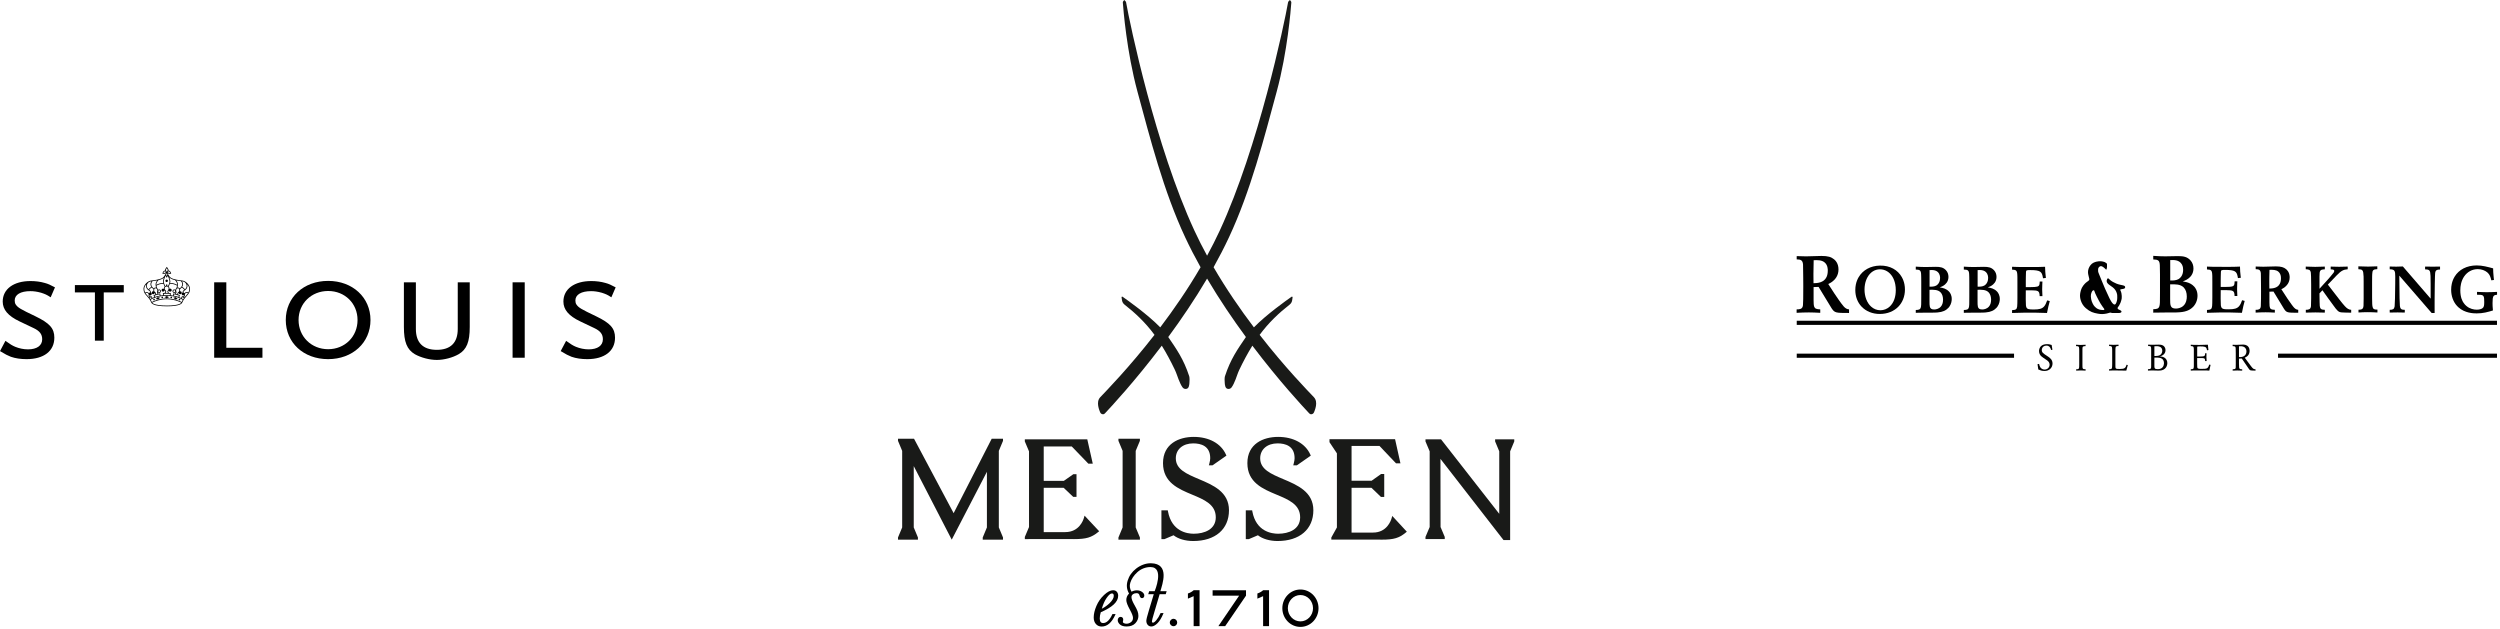 <?xml version="1.0" encoding="UTF-8"?>
<svg width="700px" height="176px" viewBox="0 0 700 176" version="1.1" xmlns="http://www.w3.org/2000/svg" xmlns:xlink="http://www.w3.org/1999/xlink">
    <title>Logos</title>
    <g id="Page-1" stroke="none" stroke-width="1" fill="none" fill-rule="evenodd">
        <g id="Logos" fill-rule="nonzero">
            <g id="Group" transform="translate(251.359, 122)">
                <path d="M81.258,44.177 L81.258,45.62 L82.861,44.925 L82.861,53.314 L84.522,53.314 L84.522,43.26 L82.875,43.26 C82.404,43.676 81.866,43.983 81.258,44.177" id="Path" fill="#000000"></path>
                <path d="M100.708,44.177 L100.708,45.62 L102.31,44.925 L102.31,53.314 L103.971,53.314 L103.971,43.26 L102.325,43.26 C101.852,43.676 101.314,43.983 100.708,44.177" id="Path" fill="#000000"></path>
                <polygon id="Path" fill="#000000" points="88.173 44.784 95.602 44.784 89.779 53.324 91.687 53.324 97.522 44.784 97.522 43.27 88.173 43.27"></polygon>
                <path d="M60.469,47.27 C61.307,46.496 61.73,45.671 61.73,44.817 C61.73,44.386 61.61,44.016 61.37,43.721 C61.124,43.418 60.763,43.264 60.295,43.264 C59.576,43.264 58.735,43.706 57.794,44.577 C56.869,45.435 56.142,46.472 55.635,47.662 C55.133,48.846 54.879,49.928 54.879,50.876 C54.879,51.65 55.087,52.273 55.496,52.731 C55.911,53.195 56.455,53.432 57.112,53.432 C58.658,53.432 59.937,52.328 60.91,50.152 L61.009,49.93 L60.127,49.93 L60.085,50.022 C59.339,51.635 58.479,52.453 57.526,52.453 C57.209,52.453 56.979,52.354 56.82,52.152 C56.655,51.941 56.573,51.609 56.573,51.169 C56.573,50.621 56.668,50.036 56.858,49.428 C58.448,48.74 59.664,48.014 60.469,47.27 M60.496,44.85 C60.496,45.429 60.124,46.093 59.388,46.822 C58.718,47.488 57.962,48.034 57.143,48.445 C57.497,47.215 57.955,46.194 58.503,45.409 C59.078,44.584 59.567,44.166 59.959,44.166 C60.144,44.166 60.275,44.214 60.359,44.315 C60.45,44.426 60.496,44.606 60.496,44.85" id="Shape" fill="#000000"></path>
                <path d="M70.915,35.712 C69.42,35.689 67.958,36.279 66.774,37.194 C65.591,38.109 64.786,39.251 64.382,40.589 C63.988,41.885 64.123,43.095 64.78,44.19 C64.267,44.698 64.006,45.312 64.006,46.018 C64.006,46.614 64.342,47.51 65.036,48.762 C65.594,49.787 65.879,50.539 65.879,50.995 C65.879,51.512 65.697,51.903 65.324,52.192 C64.939,52.489 64.512,52.64 64.052,52.64 C63.763,52.64 63.51,52.579 63.298,52.462 C63.121,52.361 63.032,52.251 63.032,52.132 C63.032,52.119 63.035,52.081 63.072,51.98 C63.119,51.789 63.145,51.635 63.145,51.523 C63.145,51.008 62.873,50.726 62.382,50.726 C62.152,50.726 61.96,50.821 61.814,51.012 C61.675,51.188 61.606,51.402 61.606,51.65 C61.606,52.084 61.819,52.493 62.237,52.865 C62.65,53.23 63.269,53.415 64.074,53.415 C65.154,53.415 65.989,53.105 66.551,52.493 C67.109,51.883 67.394,51.2 67.394,50.465 C67.394,49.998 67.308,49.538 67.142,49.092 C66.976,48.654 66.655,48.022 66.184,47.211 C65.7,46.348 65.454,45.667 65.454,45.185 C65.454,44.861 65.587,44.602 65.859,44.399 C66.146,44.188 66.487,44.082 66.878,44.082 C67.336,44.082 67.597,44.276 67.699,44.692 C67.83,45.215 68.064,45.479 68.391,45.479 C68.586,45.479 69.043,45.405 69.043,44.721 C69.043,44.364 68.829,44.029 68.409,43.728 C68.006,43.438 67.517,43.293 66.956,43.293 C66.427,43.293 65.927,43.422 65.47,43.675 C64.977,42.873 64.859,42.034 65.122,41.178 C65.448,40.105 66.116,39.104 67.106,38.202 C68.09,37.307 69.424,36.758 70.817,36.776 C74.782,36.831 71.943,43.543 71.943,43.543 L70.408,43.543 L70.149,44.375 L71.698,44.375 L70.315,48.968 C69.842,50.522 69.612,51.459 69.612,51.829 C69.612,52.277 69.74,52.656 69.992,52.955 C70.249,53.261 70.598,53.415 71.025,53.415 C71.554,53.415 72.133,53.103 72.744,52.487 C73.345,51.884 73.882,51.004 74.345,49.873 L74.433,49.653 L73.602,49.653 L73.56,49.748 C73.223,50.508 72.839,51.142 72.42,51.637 C71.894,52.255 71.609,52.346 71.485,52.346 C71.385,52.346 71.311,52.319 71.264,52.26 C71.211,52.198 71.184,52.093 71.184,51.952 C71.184,51.783 71.31,51.166 71.916,49.182 L73.338,44.375 L75.043,44.375 L75.3,43.544 C75.3,43.544 73.542,43.548 73.544,43.543 C74.061,41.687 76.324,35.799 70.915,35.712" id="Path" fill="#000000"></path>
                <path d="M77.229,51.261 C76.654,51.261 76.187,51.73 76.187,52.308 C76.187,52.874 76.654,53.336 77.229,53.336 C77.804,53.336 78.253,52.883 78.253,52.308 C78.253,51.721 77.804,51.261 77.229,51.261" id="Path" fill="#000000"></path>
                <path d="M112.761,53.534 C109.968,53.534 107.695,51.186 107.695,48.298 C107.695,45.409 109.968,43.06 112.761,43.06 C115.554,43.06 117.826,45.409 117.826,48.298 C117.826,51.186 115.554,53.534 112.761,53.534 M112.761,44.608 C110.817,44.608 109.236,46.263 109.236,48.298 C109.236,50.331 110.817,51.987 112.761,51.987 C114.705,51.987 116.287,50.331 116.287,48.298 C116.287,46.263 114.705,44.608 112.761,44.608" id="Shape" fill="#000000"></path>
                <polygon id="Path" fill="#191A18" points="15.659 21.688 4.566 0.841 0.081 0.841 0.079 1.435 1.249 4.247 1.249 25.682 0.079 28.493 0.083 29.102 5.659 29.102 5.661 28.493 4.491 25.682 4.491 8.509 15.126 29.102 24.976 10.103 24.976 25.682 23.806 28.493 23.806 29.102 29.483 29.102 29.484 28.493 28.314 25.682 28.314 4.247 29.484 1.437 29.481 0.841 26.319 0.841"></polygon>
                <polygon id="Path" fill="#191A18" points="61.803 1.437 62.975 4.247 62.971 25.682 61.803 28.493 61.803 29.102 67.818 29.102 67.818 28.493 66.638 25.686 66.638 4.247 67.809 1.437 67.818 0.839 61.803 0.839"></polygon>
                <path d="M84.363,12.165 C80.878,10.691 77.868,9.419 77.868,6.333 C77.868,3.829 79.827,2.146 82.742,2.146 C84.912,2.146 87.503,2.866 87.503,6.297 C87.503,6.687 87.422,7.177 87.256,7.796 L87.125,8.284 L88.158,8.284 L92.037,5.578 L91.907,5.285 C90.538,2.183 87.167,0.331 82.888,0.331 C78.728,0.331 74.283,2.26 74.283,7.673 C74.283,13.1 78.62,14.906 82.448,16.499 C85.847,17.915 89.06,19.251 89.06,22.848 C89.06,26.238 85.871,27.444 82.888,27.444 C81.07,27.444 76.727,26.837 75.678,21.215 L75.618,20.899 L73.838,20.899 L73.838,28.964 L74.668,28.964 L77.235,27.873 C78.511,28.885 80.546,29.485 82.742,29.485 C88.917,29.485 92.754,26.186 92.754,20.875 C92.754,15.713 88.297,13.828 84.363,12.165" id="Path" fill="#191A18"></path>
                <path d="M107.987,12.165 C104.503,10.691 101.493,9.419 101.493,6.333 C101.493,3.829 103.449,2.146 106.365,2.146 C108.537,2.146 111.127,2.866 111.127,6.297 C111.127,6.68 111.047,7.171 110.881,7.796 L110.753,8.284 L111.78,8.284 L115.659,5.578 L115.532,5.285 C114.164,2.183 110.793,0.331 106.514,0.331 C102.352,0.331 97.906,2.26 97.906,7.673 C97.906,13.1 102.245,14.906 106.072,16.499 C109.471,17.915 112.682,19.251 112.682,22.848 C112.682,26.238 109.495,27.444 106.514,27.444 C104.694,27.444 100.35,26.837 99.3,21.215 L99.242,20.899 L97.462,20.899 L97.462,28.964 L98.291,28.964 L100.857,27.873 C102.137,28.885 104.172,29.485 106.365,29.485 C112.542,29.485 116.38,26.186 116.38,20.875 C116.38,15.713 111.921,13.828 107.987,12.165" id="Path" fill="#191A18"></path>
                <path d="M138.285,23.123 C138.095,23.79 136.953,27.12 133.101,27.12 L127.079,27.12 L127.079,14.58 L132.648,14.58 L135.315,17.146 L136.226,17.146 L136.226,10.717 L135.348,10.717 L132.681,12.614 L127.079,12.614 L127.079,2.863 L134.899,2.863 L139.528,7.736 L140.766,7.736 L139.26,0.973 L120.895,0.973 L120.895,1.812 L122.976,4.936 L122.976,25.684 L121.413,28.498 L121.415,29.085 L134.238,29.085 C134.704,29.096 135.135,29.103 135.54,29.103 C138.95,29.103 140.399,28.638 142.232,27.138 L142.551,26.876 L138.473,22.463 L138.285,23.123 Z" id="Path" fill="#191A18"></path>
            </g>
            <g id="Group" transform="translate(286.409, 123)" fill="#191A18">
                <path d="M17.078,22.036 C16.887,22.696 15.74,25.988 11.876,25.988 L5.834,25.988 L5.834,13.59 L11.422,13.59 L14.098,16.128 L15.013,16.128 L15.013,9.771 L14.131,9.771 L11.455,11.647 L5.834,11.647 L5.834,2.006 L13.68,2.006 L18.325,6.824 L19.567,6.824 L18.03,0.007 L0.542,0.007 L0.54,0.598 L1.714,3.377 L1.716,24.568 L0.542,27.347 L0.546,27.949 L13.017,27.931 C13.484,27.942 13.916,27.949 14.323,27.949 C17.744,27.949 19.198,27.488 21.037,26.006 L21.358,25.747 L17.266,21.384 L17.078,22.036 Z" id="Path"></path>
                <polygon id="Path" points="132.226 0.007 132.226 0.598 133.382 3.377 133.382 20.875 117.079 0.007 113.321 0.005 113.321 0.007 112.729 0.007 112.725 0.596 113.898 3.377 113.898 24.568 112.725 27.347 112.729 27.947 118.121 27.947 118.123 27.347 116.949 24.568 116.918 5.485 134.475 28.087 134.589 28.219 136.43 28.224 136.43 3.377 137.585 0.598 137.585 0.007"></polygon>
            </g>
            <path d="M367.897,111.224 C366.217,109.45 359.894,102.994 352.703,93.758 C355.25,90.298 358.141,87.606 361.104,85.285 C361.479,84.992 361.728,84.571 361.8,84.1 L361.926,83.266 C361.95,83.107 361.776,82.995 361.644,83.087 C360.206,84.087 354.605,88.064 351.094,91.661 C347.313,86.67 343.377,80.972 339.804,74.828 C341.342,72.072 342.8,69.26 344.13,66.415 C350.189,53.453 353.947,38.679 357.476,25.656 C360.503,14.49 361.448,2.446 361.571,0.727 C361.582,0.592 361.54,0.462 361.455,0.354 L361.179,0 L360.81,0.368 C360.73,0.449 360.679,0.548 360.658,0.66 C359.596,6.724 352.41,41.062 341.521,64.59 C340.42,66.97 339.229,69.307 337.983,71.594 C336.735,69.307 335.546,66.97 334.445,64.59 C323.556,41.062 316.369,6.724 315.306,0.66 C315.288,0.548 315.235,0.449 315.154,0.368 L314.786,0 L314.509,0.354 C314.425,0.462 314.384,0.592 314.394,0.727 C314.516,2.446 315.464,14.49 318.489,25.656 C322.019,38.679 325.775,53.453 331.834,66.415 C333.164,69.26 334.623,72.072 336.16,74.828 C332.587,80.972 328.652,86.67 324.872,91.661 C321.36,88.064 315.759,84.087 314.32,83.087 C314.19,82.995 314.014,83.107 314.038,83.266 L314.165,84.1 C314.236,84.571 314.487,84.992 314.861,85.285 C317.823,87.606 320.715,90.298 323.261,93.758 C316.07,102.994 309.747,109.45 308.067,111.224 C306.762,112.603 307.871,114.981 308.027,115.417 C308.182,115.853 308.701,116.139 309.131,115.93 C309.221,115.886 309.307,115.824 309.381,115.745 C311.121,113.9 317.774,106.748 325.304,96.789 C326.618,98.908 327.846,101.204 328.963,103.551 C329.405,104.48 329.681,105.425 329.993,106.209 C330.084,106.442 330.508,107.411 330.508,107.411 C330.903,108.16 331.206,108.963 332.063,108.901 C332.934,108.838 332.974,107.842 333.034,107.285 C333.086,106.808 333.115,105.764 332.989,105.372 C331.409,100.517 329.408,97.756 327.109,94.368 C330.753,89.416 334.52,83.873 337.983,78.003 C341.444,83.873 345.211,89.416 348.855,94.368 C346.556,97.756 344.555,100.517 342.978,105.372 C342.849,105.764 342.879,106.808 342.932,107.285 C342.992,107.842 343.033,108.838 343.901,108.901 C344.759,108.963 345.061,108.16 345.458,107.411 C345.458,107.411 345.88,106.442 345.973,106.209 C346.285,105.425 346.56,104.48 347.001,103.551 C348.119,101.204 349.348,98.908 350.66,96.789 C358.19,106.748 364.845,113.9 366.584,115.745 C366.659,115.824 366.743,115.886 366.835,115.93 C367.264,116.139 367.782,115.853 367.938,115.417 C368.095,114.981 369.204,112.603 367.897,111.224" id="Path" fill="#191A18"></path>
            <g id="Group" transform="translate(502.718, 71)" fill="#000000">
                <path d="M127.397,31.307 L127.026,30.804 L125.811,29.159 C126.059,29.037 126.293,28.925 126.511,28.739 C126.604,28.662 126.693,28.568 126.781,28.457 C126.982,28.183 127.174,27.776 127.174,27.216 C127.174,27.039 127.152,26.856 127.102,26.678 C127.053,26.495 126.975,26.317 126.861,26.156 C126.377,25.484 125.61,25.484 125.256,25.484 C124.952,25.484 123.641,25.556 123.378,25.556 C123.056,25.556 122.742,25.545 122.421,25.524 L122.421,25.922 C122.854,25.932 123.188,25.932 123.248,26.318 C123.261,26.388 123.27,26.516 123.277,26.678 C123.294,27.017 123.297,27.505 123.297,27.958 L123.297,28.739 L123.297,30.804 L123.297,30.808 C123.297,32.02 123.288,32.04 123.228,32.152 C123.106,32.375 122.793,32.396 122.43,32.396 L122.43,32.782 C122.844,32.753 123.277,32.733 123.701,32.733 C124.167,32.733 124.631,32.753 125.095,32.782 L125.095,32.396 C124.509,32.407 124.288,32.314 124.236,31.896 C124.218,31.764 124.207,31.622 124.198,30.804 C124.198,30.745 124.198,30.681 124.196,30.614 L124.196,29.413 C124.509,29.413 124.62,29.413 124.974,29.384 L125.948,30.804 L126.891,32.182 C127.185,32.589 127.254,32.701 127.689,32.733 C127.861,32.753 128.628,32.773 128.829,32.782 L128.829,32.407 C128.184,32.355 128.102,32.233 127.397,31.307 M124.198,28.986 L124.198,28.739 L124.198,26.678 L124.198,25.952 C124.673,25.932 125.268,25.911 125.712,26.206 C125.853,26.3 126.008,26.458 126.122,26.678 C126.22,26.866 126.288,27.103 126.288,27.389 C126.288,27.986 126.041,28.476 125.552,28.743 C125.044,29.017 124.448,28.997 124.198,28.986" id="Shape"></path>
                <path d="M115.22,32.121 C114.917,32.274 114.473,32.283 113.817,32.283 C112.938,32.283 112.595,32.283 112.515,31.847 C112.489,31.67 112.485,31.121 112.485,30.806 C112.484,30.741 112.484,30.684 112.484,30.646 L112.484,29.251 L113.605,29.251 C114.513,29.271 114.685,29.271 114.736,30.095 L115.14,30.095 C115.099,29.607 115.079,29.292 115.079,28.894 C115.079,28.842 115.079,28.791 115.079,28.739 C115.083,28.466 115.092,28.192 115.108,27.917 L114.716,27.917 C114.716,28.424 114.641,28.641 114.334,28.739 C114.126,28.803 113.808,28.814 113.333,28.824 L112.494,28.824 L112.494,28.739 L112.494,26.678 L112.494,26.289 C112.494,26.044 112.526,26.044 112.626,26.024 C112.787,26.003 112.958,25.994 113.322,25.994 C114.615,25.994 114.973,26.107 115.156,26.678 C115.192,26.792 115.222,26.926 115.251,27.083 L115.644,27.011 C115.627,26.886 115.613,26.777 115.602,26.679 C115.549,26.248 115.534,26.029 115.492,25.515 C114.676,25.545 113.958,25.576 113.19,25.576 C111.627,25.576 111.324,25.565 110.697,25.515 L110.697,25.902 C111.411,25.911 111.528,26.053 111.552,26.679 C111.554,26.746 111.556,26.814 111.556,26.889 L111.556,28.739 L111.556,30.804 L111.556,31.592 C111.535,32.335 111.375,32.366 110.697,32.386 L110.697,32.773 C111.123,32.722 111.868,32.722 112.494,32.722 C114.979,32.722 115.543,32.722 115.896,32.773 C116.038,32.09 116.067,31.917 116.239,31.165 L115.876,31.073 C115.715,31.561 115.603,31.917 115.22,32.121" id="Path"></path>
                <path d="M103.374,29.17 C102.85,28.824 102.305,28.814 101.991,28.803 C102.057,28.787 102.135,28.767 102.221,28.741 C102.444,28.669 102.725,28.555 103.001,28.336 C103.242,28.151 103.628,27.735 103.628,27.053 C103.628,26.936 103.613,26.807 103.582,26.678 C103.504,26.341 103.314,25.991 102.97,25.769 C102.566,25.515 102.053,25.495 101.739,25.495 C101.467,25.495 100.175,25.536 99.883,25.536 C99.509,25.536 99.176,25.515 98.751,25.495 L98.751,25.882 C99.176,25.882 99.386,25.902 99.498,26.086 C99.574,26.197 99.598,26.355 99.605,26.678 C99.609,26.831 99.609,27.024 99.609,27.267 L99.609,28.741 L99.609,30.806 L99.609,31.145 C99.62,32.224 99.62,32.377 98.71,32.377 L98.71,32.764 C99.116,32.753 99.518,32.722 99.921,32.722 C100.396,32.722 100.882,32.753 101.355,32.764 L101.699,32.764 C102.223,32.764 102.899,32.722 103.456,32.233 C103.94,31.808 104.097,31.237 104.126,30.808 L104.126,30.806 C104.13,30.754 104.132,30.704 104.132,30.657 C104.132,30.086 103.909,29.526 103.374,29.17 M100.508,26.678 L100.508,25.954 C101.003,25.933 101.032,25.933 101.134,25.933 C101.467,25.933 102.154,25.963 102.506,26.473 C102.548,26.534 102.585,26.604 102.616,26.679 C102.68,26.842 102.718,27.029 102.718,27.216 C102.718,27.623 102.546,28.183 102.022,28.457 C101.71,28.621 101.224,28.682 100.831,28.682 C100.72,28.682 100.619,28.682 100.508,28.671 L100.508,26.678 Z M103.189,30.806 C103.153,31.434 102.82,32.366 101.447,32.366 C100.568,32.366 100.508,32.051 100.508,31.5 L100.508,31.104 L100.508,30.806 L100.508,29.129 C101.134,29.118 101.819,29.109 102.285,29.271 C103.001,29.537 103.193,30.146 103.193,30.686 C103.193,30.725 103.191,30.765 103.189,30.806" id="Shape"></path>
                <path d="M90.803,32.314 C89.592,32.314 89.581,32.294 89.592,31.134 L89.592,30.804 L89.592,28.739 L89.592,27.54 C89.592,27.181 89.592,26.899 89.602,26.678 C89.639,25.961 89.798,25.884 90.47,25.891 L90.47,25.504 C89.995,25.524 89.551,25.556 89.096,25.556 C88.673,25.556 88.249,25.536 87.825,25.504 L87.825,25.882 C88.519,25.889 88.653,25.967 88.682,26.678 C88.689,26.832 88.691,27.02 88.693,27.245 L88.693,28.739 L88.693,30.804 L88.693,30.909 C88.693,31.174 88.684,31.959 88.601,32.121 C88.492,32.355 88.218,32.386 87.825,32.386 L87.825,32.773 C88.32,32.733 88.481,32.722 88.996,32.722 C89.672,32.722 91.69,32.742 92.649,32.773 L93.073,31.215 L92.73,31.124 C92.428,32.049 92.196,32.314 90.803,32.314" id="Path"></path>
                <path d="M80.363,31.257 L80.363,30.806 L80.363,28.741 L80.363,27.083 C80.361,26.928 80.361,26.796 80.363,26.679 C80.376,26.018 80.495,25.922 81.242,25.913 L81.242,25.526 C80.747,25.556 80.272,25.587 79.788,25.587 C79.384,25.587 78.98,25.556 78.577,25.526 L78.577,25.913 C79.291,25.904 79.424,26.003 79.453,26.679 C79.461,26.838 79.463,27.024 79.464,27.247 L79.464,28.741 L79.464,30.806 L79.464,31.032 C79.455,32.092 79.444,32.254 79.101,32.357 C78.949,32.397 78.748,32.397 78.608,32.386 L78.608,32.773 C79.061,32.753 79.505,32.723 79.959,32.723 C80.383,32.723 80.787,32.744 81.251,32.773 L81.251,32.397 C80.383,32.407 80.363,32.213 80.363,31.257" id="Path"></path>
                <path d="M70.579,28.739 C70.556,28.722 70.53,28.708 70.506,28.691 C69.405,27.978 68.981,27.704 68.981,27.013 C68.981,26.893 68.996,26.783 69.021,26.678 C69.164,26.107 69.675,25.769 70.273,25.769 C71.031,25.769 71.328,26.247 71.489,26.678 C71.533,26.792 71.566,26.904 71.595,27.002 L71.97,26.921 C71.949,26.831 71.933,26.749 71.917,26.678 C71.838,26.296 71.807,26.101 71.747,25.596 C71.383,25.475 71.031,25.362 70.455,25.362 C69.012,25.362 68.488,26.099 68.302,26.678 C68.221,26.934 68.205,27.158 68.205,27.276 C68.205,27.971 68.504,28.426 68.835,28.741 C69.019,28.914 69.211,29.045 69.365,29.15 C69.527,29.262 70.254,29.75 70.395,29.852 C70.711,30.069 71.032,30.351 71.137,30.806 C71.16,30.903 71.171,31.008 71.171,31.124 C71.171,31.907 70.526,32.478 69.768,32.478 C69.356,32.478 68.871,32.285 68.577,31.858 C68.376,31.561 68.296,31.206 68.225,30.891 L67.79,30.972 C67.901,31.592 67.933,31.786 68.002,32.447 C68.488,32.661 68.952,32.874 69.748,32.874 C71.164,32.874 71.98,31.889 71.99,30.806 L71.99,30.789 C71.99,29.717 71.257,29.177 70.579,28.739" id="Path"></path>
                <path d="M193.533,10.817 C192.576,10.817 191.91,10.762 190.845,10.727 L190.845,11.526 C192.344,11.526 192.739,11.574 192.836,12.615 C192.859,12.877 192.865,13.201 192.865,13.602 C192.865,14.083 192.843,14.426 192.779,14.684 C192.699,15.001 192.554,15.188 192.306,15.349 C192.054,15.513 191.53,15.713 190.772,15.713 C189.929,15.713 188.813,15.468 187.882,14.686 C187.597,14.446 187.328,14.153 187.091,13.801 C186.957,13.601 186.709,13.234 186.504,12.617 L186.504,12.615 C186.32,12.062 186.17,11.307 186.17,10.29 C186.17,9.638 186.238,9.036 186.362,8.487 C186.543,7.689 186.844,6.998 187.235,6.424 C188.152,5.072 189.56,4.355 191.044,4.355 C192.125,4.355 193.046,4.72 193.678,5.23 C194.111,5.604 194.361,5.991 194.536,6.422 C194.668,6.746 194.757,7.096 194.851,7.487 L195.592,7.394 C195.552,7.017 195.519,6.7 195.492,6.424 C195.395,5.438 195.371,4.976 195.357,4.138 C193.786,3.718 192.342,3.318 190.772,3.318 C187.957,3.318 185.785,4.508 184.601,6.422 C184.221,7.039 183.942,7.732 183.779,8.485 C183.666,9.004 183.605,9.553 183.605,10.124 C183.605,10.981 183.744,11.83 184.027,12.617 L184.029,12.617 C184.303,13.381 184.714,14.087 185.268,14.686 C185.381,14.807 185.502,14.927 185.628,15.039 C187.432,16.679 189.833,16.751 190.753,16.751 C192.558,16.751 193.859,16.369 195.302,15.931 C195.26,15.435 195.23,15.056 195.212,14.686 C195.199,14.417 195.194,14.155 195.194,13.857 C195.194,13.335 195.207,12.93 195.249,12.615 C195.36,11.784 195.671,11.593 196.458,11.526 L196.458,10.727 C195.357,10.78 194.491,10.817 193.533,10.817" id="Path"></path>
                <path d="M176.308,3.646 L176.308,4.429 C177.572,4.447 177.751,4.683 177.824,6.193 C177.828,6.262 177.829,6.339 177.833,6.422 C177.848,6.904 177.855,7.656 177.861,8.483 L177.861,8.485 C177.866,9.999 177.861,11.771 177.861,12.615 L177.861,12.619 L177.857,12.615 L174.289,8.485 L172.51,6.422 L170.081,3.609 C169.304,3.646 168.817,3.664 168.221,3.664 C167.607,3.664 167.012,3.646 166.4,3.627 L166.4,4.392 C167.827,4.427 167.943,4.825 167.951,6.424 C167.951,6.501 167.951,6.582 167.951,6.667 C167.951,6.993 167.949,7.662 167.942,8.485 C167.933,9.725 167.912,11.316 167.878,12.615 C167.854,13.518 167.823,14.282 167.785,14.686 C167.774,14.783 167.763,14.861 167.752,14.912 C167.626,15.568 167.247,15.75 166.4,15.75 L166.4,16.515 C167.174,16.496 167.88,16.478 168.619,16.478 C169.286,16.478 169.955,16.496 170.623,16.515 L170.623,15.75 C169.779,15.732 169.381,15.629 169.261,14.686 C169.257,14.66 169.253,14.632 169.251,14.603 C169.217,14.254 169.198,13.906 169.166,12.615 C169.164,12.558 169.162,12.499 169.16,12.436 L169.114,8.485 L169.091,6.422 L169.089,6.175 L169.303,6.422 L171.087,8.485 L174.664,12.615 L176.456,14.686 L178.149,16.642 L178.978,16.642 C178.977,15.99 178.973,15.338 178.973,14.686 C178.973,13.997 178.973,13.306 178.977,12.615 C178.984,11.237 178.999,9.861 179.024,8.485 C179.037,7.829 179.052,7.175 179.07,6.521 C179.07,6.488 179.072,6.455 179.072,6.424 C179.108,4.816 179.187,4.501 180.495,4.466 L180.495,3.646 C179.81,3.646 179.123,3.664 178.456,3.664 C177.733,3.664 177.029,3.646 176.308,3.646" id="Path"></path>
                <path d="M161.554,14.687 C161.53,14.529 161.514,14.345 161.504,14.131 C161.49,13.763 161.477,13.352 161.472,12.619 L161.472,12.617 C161.468,12.374 161.468,12.092 161.468,11.764 L161.468,8.485 L161.468,8.052 C161.468,7.56 161.468,6.945 161.479,6.424 C161.484,6.171 161.492,5.941 161.504,5.759 C161.539,4.666 161.775,4.394 162.929,4.357 L162.929,3.574 C161.972,3.611 161.214,3.648 160.366,3.648 C159.446,3.648 158.543,3.611 157.623,3.574 L157.623,4.375 C158.75,4.436 159.026,4.521 159.088,6.426 C159.099,6.811 159.102,7.267 159.102,7.814 L159.102,8.485 L159.102,12.617 C159.102,13.939 159.1,14.219 159.068,14.568 C159.064,14.608 159.062,14.649 159.058,14.686 C158.976,15.548 158.558,15.715 157.659,15.732 L157.659,16.496 C158.651,16.443 159.265,16.406 160.24,16.406 C161.196,16.406 161.956,16.443 162.966,16.496 L162.966,15.697 C162.045,15.68 161.685,15.586 161.554,14.687" id="Path"></path>
                <path d="M153.803,14.687 L153.803,14.687 C153.396,14.245 152.93,13.652 152.329,12.893 C152.258,12.797 152.186,12.707 152.117,12.617 C151.52,11.845 151.061,11.25 150.542,10.581 L149.081,8.688 L149.275,8.485 L151.248,6.424 L151.554,6.103 C152.817,4.793 153.449,4.484 154.64,4.392 L154.64,3.646 C153.829,3.664 153.034,3.701 152.239,3.701 C151.445,3.701 150.669,3.683 149.876,3.646 L149.876,4.429 C150.453,4.447 150.868,4.447 150.868,4.902 C150.868,5.103 150.76,5.23 150.669,5.376 C150.36,5.779 150.093,6.101 149.815,6.424 C149.594,6.682 149.364,6.941 149.099,7.251 L147.978,8.485 L146.736,9.854 L146.736,8.485 L146.736,6.54 L146.736,6.424 C146.741,4.657 146.891,4.482 148.232,4.41 L148.232,3.646 C147.331,3.683 146.427,3.719 145.543,3.719 C144.659,3.719 143.775,3.683 142.891,3.646 L142.891,4.392 C143.72,4.429 144.189,4.502 144.315,5.339 C144.343,5.523 144.361,5.937 144.376,6.424 C144.394,7.12 144.403,7.966 144.405,8.485 C144.407,8.601 144.407,8.701 144.407,8.78 L144.407,12.492 C144.407,12.534 144.405,12.576 144.405,12.617 C144.39,13.807 144.388,14.328 144.354,14.686 C144.348,14.746 144.343,14.803 144.334,14.859 C144.208,15.586 143.775,15.732 142.909,15.75 L142.909,16.533 C143.793,16.496 144.695,16.478 145.598,16.478 C146.482,16.478 147.348,16.496 148.232,16.533 L148.232,15.75 C147.211,15.737 146.911,15.485 146.818,14.687 C146.781,14.387 146.776,14.004 146.77,13.531 L146.758,12.617 L146.736,11.145 L147.565,10.272 C148.265,11.257 148.783,11.985 149.238,12.617 L149.24,12.617 C149.77,13.352 150.212,13.956 150.754,14.687 C150.926,14.918 151.105,15.161 151.301,15.422 C152.15,16.441 152.329,16.478 153.863,16.515 L155.615,16.552 L155.615,15.75 C154.95,15.717 154.45,15.389 153.803,14.687" id="Path"></path>
                <path d="M139.243,14.686 L139.243,14.686 C139.17,14.592 139.096,14.492 139.018,14.385 C138.483,13.647 138.15,13.177 137.774,12.617 C137.361,12.005 136.897,11.283 136.059,9.981 C136.51,9.762 137.286,9.38 137.863,8.489 C137.863,8.487 137.863,8.485 137.865,8.485 C138.136,8.065 138.386,7.466 138.386,6.667 C138.386,6.584 138.384,6.501 138.379,6.422 C138.298,5.138 137.597,4.545 137.376,4.357 C136.727,3.828 136.004,3.592 134.506,3.592 C133.947,3.592 131.51,3.683 131.023,3.683 C130.301,3.683 129.651,3.664 128.874,3.627 L128.874,4.373 C129.705,4.392 130.246,4.484 130.319,5.558 C130.323,5.683 130.328,6 130.336,6.424 C130.343,6.991 130.352,7.748 130.359,8.485 C130.367,9.338 130.372,10.163 130.372,10.635 C130.372,11.046 130.372,11.827 130.365,12.617 C130.358,13.429 130.341,14.253 130.31,14.686 C130.306,14.73 130.305,14.768 130.301,14.803 C130.21,15.66 129.632,15.75 128.858,15.75 L128.858,16.533 C129.795,16.478 130.716,16.441 131.655,16.441 C132.484,16.441 133.207,16.478 134.236,16.533 L134.236,15.75 C133.16,15.71 132.855,15.513 132.762,14.687 L132.762,14.686 C132.732,14.417 132.723,14.079 132.72,13.658 L132.72,12.617 L132.72,10.672 C133.171,10.653 133.368,10.653 133.856,10.635 L135.063,12.617 L136.324,14.686 L136.817,15.496 C137.52,16.552 137.737,16.57 140.786,16.57 L140.786,15.75 C140.167,15.702 139.772,15.373 139.243,14.686 M135.617,8.485 L135.617,8.485 C134.966,9.723 133.521,9.771 132.701,9.798 C132.701,9.36 132.694,8.922 132.688,8.485 C132.685,8.212 132.683,7.94 132.683,7.669 C132.683,7.223 132.687,6.831 132.694,6.424 C132.701,5.882 132.716,5.315 132.738,4.556 C133.64,4.537 134.561,4.502 135.228,5.066 C135.702,5.46 135.865,6.013 135.922,6.424 C135.951,6.636 135.951,6.811 135.951,6.904 C135.951,7.577 135.823,8.091 135.617,8.485" id="Shape"></path>
                <path d="M124.267,14.686 C123.708,15.373 122.912,15.605 121.374,15.605 C119.861,15.605 119.33,15.559 119.155,14.686 C119.14,14.61 119.127,14.527 119.118,14.439 C119.085,14.131 119.071,13.4 119.067,12.615 C119.061,11.688 119.072,10.688 119.082,10.235 L120.598,10.235 C122.475,10.29 122.927,10.29 122.961,11.873 L123.738,11.873 C123.703,11.219 123.666,10.635 123.666,10.016 C123.666,9.506 123.683,8.995 123.705,8.485 C123.716,8.249 123.727,8.013 123.738,7.778 L122.981,7.778 C122.965,8.061 122.954,8.293 122.921,8.485 C122.799,9.211 122.379,9.329 120.364,9.343 L119.082,9.343 L119.082,8.485 L119.082,7.595 C119.089,7.162 119.092,6.768 119.096,6.424 C119.103,5.812 119.113,5.352 119.136,5.084 C119.173,4.648 119.299,4.574 120.291,4.574 C123.087,4.574 123.546,4.998 123.824,6.424 C123.851,6.564 123.875,6.711 123.9,6.868 L124.713,6.777 C124.699,6.65 124.684,6.534 124.671,6.424 C124.529,5.219 124.51,4.83 124.479,3.646 C122.835,3.719 122.51,3.719 120.689,3.719 C117.078,3.719 116.104,3.701 115.236,3.646 L115.236,4.447 C116.356,4.502 116.681,4.611 116.718,6.122 C116.721,6.21 116.725,6.311 116.727,6.426 C116.736,6.799 116.736,7.308 116.736,7.978 L116.736,8.485 L116.736,12.309 L116.732,12.617 L116.718,13.857 C116.71,14.186 116.7,14.459 116.676,14.686 C116.586,15.572 116.301,15.743 115.236,15.787 L115.236,16.587 C116.752,16.533 117.187,16.515 118.756,16.496 L121.699,16.496 C123.323,16.515 123.719,16.533 125.02,16.587 C125.175,15.767 125.27,15.301 125.42,14.687 C125.515,14.308 125.63,13.869 125.796,13.256 L125.075,13.057 C124.821,13.77 124.582,14.299 124.267,14.686" id="Path"></path>
                <path d="M110.708,8.483 L110.704,8.483 C109.979,8.061 109.216,7.923 108.454,7.785 C109.058,7.56 109.901,7.264 110.633,6.424 C110.706,6.337 110.779,6.247 110.852,6.149 C111.274,5.545 111.451,4.873 111.451,4.156 C111.451,3.327 111.185,2.52 110.608,1.894 C109.698,0.908 108.675,0.708 107.12,0.708 C106.565,0.708 104.077,0.774 103.567,0.774 C102.391,0.774 101.613,0.73 100.192,0.639 L100.192,1.647 C101.502,1.693 101.991,1.826 102.035,3.349 C102.057,3.953 102.079,4.559 102.079,5.836 L102.079,6.424 L102.079,8.485 L102.079,11.031 C102.079,11.519 102.071,12.099 102.066,12.617 C102.062,13.026 102.057,13.394 102.057,13.652 C102.04,14.091 102,14.426 101.927,14.686 C101.71,15.461 101.206,15.544 100.192,15.579 L100.192,16.541 C101.591,16.496 102.345,16.496 103.745,16.496 C106.72,16.496 107.055,16.496 107.676,16.428 C109.519,16.273 110.586,15.736 111.451,14.816 C111.49,14.774 111.528,14.73 111.565,14.687 L111.565,14.686 C112.142,13.997 112.401,13.238 112.511,12.617 C112.568,12.294 112.584,12.013 112.584,11.793 C112.584,10.449 112.007,9.62 111.672,9.262 C111.362,8.927 111.039,8.677 110.708,8.483 M104.945,6.424 L104.945,1.826 C105.876,1.782 107.431,1.693 108.209,3.036 C108.542,3.618 108.563,4.246 108.563,4.559 C108.563,5.376 108.341,5.983 108.036,6.424 C107.815,6.744 107.55,6.974 107.299,7.135 C106.609,7.538 105.677,7.56 104.945,7.538 L104.945,6.424 Z M109.555,12.615 L109.555,12.617 C109.444,13.621 109.044,14.269 108.558,14.686 C107.858,15.284 106.982,15.398 106.543,15.398 C105.723,15.398 105.319,15.164 105.118,14.686 C104.925,14.225 104.923,13.538 104.923,12.617 L104.923,12.576 L104.923,8.612 C106.366,8.59 107.765,8.546 108.697,9.463 C109.298,10.069 109.586,10.964 109.586,12.04 C109.586,12.243 109.575,12.434 109.555,12.615" id="Shape"></path>
                <path d="M89.904,8.421 C89.42,8.227 88.691,7.813 88.691,7.813 C88.004,7.409 87.706,6.928 87.538,6.928 C87.268,6.928 87.158,7.547 87.158,7.547 L87.158,7.739 C87.158,8.444 88.293,9.01 88.89,9.485 C89.909,10.296 90.079,11.361 90.096,11.617 C90.125,12.125 90.116,12.368 90.096,12.746 C90.077,13.048 89.842,14.278 89.376,14.278 C88.711,14.278 87.878,12.388 87.792,12.212 C87.418,11.458 86.694,9.826 86.694,9.826 C86.579,9.482 86.347,9.08 85.679,7.398 C84.944,5.545 84.751,5.221 84.751,4.926 L84.751,4.373 C84.751,4.023 85.08,3.521 85.553,3.521 C86.009,3.521 86.672,4.163 87.01,4.543 C87.135,4.386 87.175,4.186 87.18,4.16 C87.18,4.16 87.242,3.802 87.242,3.797 C87.25,3.742 87.242,3.462 87.242,2.839 C86.811,2.555 86.872,2.406 86.079,2.233 C85.562,2.121 84.574,2.016 83.403,2.59 C82.842,2.865 82.325,3.532 82.084,4.224 C81.824,4.978 81.943,5.591 82.003,5.906 C82.102,6.407 82.186,6.689 82.299,7.184 C82.299,7.536 81.87,7.743 81.638,7.925 C81.494,8.037 81.191,8.199 80.588,8.975 C79.963,9.778 79.801,10.754 79.722,11.254 C79.548,12.366 79.963,14.12 81.304,15.279 C82.548,16.354 83.403,16.588 84.685,16.824 C85.576,16.986 86.199,16.979 87.136,16.793 C87.531,16.716 88.094,16.517 88.13,16.517 C88.364,16.517 88.486,16.644 88.722,16.644 L90.686,16.644 C90.755,16.644 91.299,16.57 91.299,16.261 C91.299,15.782 90.222,15.748 90.222,15.345 L90.222,15.152 C90.222,15.017 90.972,14.459 91.341,12.681 C91.341,12.681 91.555,11.331 90.982,10.274 C90.686,9.727 92.333,10.18 92.333,9.423 C92.333,8.771 91.245,8.955 89.904,8.421 M86.187,15.813 C86.187,15.813 85.465,15.798 85.038,15.649 C84.459,15.448 84.245,15.282 83.735,14.768 C83.461,14.492 82.961,13.601 82.807,12.746 C82.612,11.659 82.754,11.176 83.081,10.55 C83.249,10.338 83.352,10.274 83.461,10.274 C83.695,10.274 83.569,10.29 83.693,10.445 C83.841,11.095 84.961,13.171 84.961,13.171 C85.469,14.194 86.525,15.579 86.525,15.579 C86.316,15.837 86.552,15.794 86.187,15.813" id="Shape"></path>
                <path d="M69.597,14.844 C69.041,15.446 68.25,15.654 66.798,15.654 C65.351,15.654 64.8,15.612 64.602,14.844 C64.577,14.739 64.557,14.621 64.542,14.488 C64.509,14.196 64.495,13.518 64.491,12.777 C64.486,11.819 64.495,10.756 64.506,10.285 L66.022,10.285 C67.898,10.338 68.349,10.338 68.386,11.922 L69.162,11.922 C69.125,11.267 69.089,10.684 69.089,10.066 C69.089,9.594 69.103,9.121 69.124,8.649 L69.124,8.647 C69.134,8.374 69.149,8.1 69.162,7.827 L68.404,7.827 C68.386,8.17 68.373,8.437 68.322,8.647 C68.17,9.273 67.691,9.378 65.786,9.393 L64.506,9.393 L64.506,8.647 L64.506,7.645 C64.511,7.256 64.515,6.899 64.518,6.582 C64.528,5.915 64.535,5.416 64.559,5.134 C64.595,4.696 64.721,4.624 65.715,4.624 C68.581,4.624 68.99,5.068 69.266,6.58 L69.266,6.582 C69.286,6.687 69.304,6.799 69.324,6.917 L70.136,6.825 C70.126,6.741 70.115,6.658 70.106,6.58 C69.955,5.291 69.936,4.913 69.902,3.696 C68.26,3.767 67.934,3.767 66.111,3.767 C62.502,3.767 61.526,3.749 60.661,3.696 L60.661,4.497 C61.78,4.55 62.104,4.661 62.14,6.171 C62.146,6.287 62.149,6.424 62.153,6.582 C62.158,6.943 62.158,7.418 62.158,8.028 L62.158,8.647 L62.158,12.359 L62.155,12.779 L62.14,13.906 C62.133,14.289 62.12,14.597 62.087,14.844 C61.983,15.636 61.68,15.794 60.661,15.835 L60.661,16.636 C62.177,16.581 62.61,16.564 64.181,16.546 L67.121,16.546 C68.747,16.564 69.144,16.581 70.442,16.636 C70.59,15.864 70.682,15.406 70.819,14.844 C70.916,14.439 71.038,13.978 71.219,13.306 L70.497,13.105 C70.22,13.888 69.958,14.452 69.597,14.844" id="Path"></path>
                <path d="M53.867,9.463 C54.282,9.31 54.835,9.113 55.354,8.645 L55.356,8.645 C55.513,8.503 55.668,8.334 55.816,8.135 C56.147,7.662 56.293,7.138 56.302,6.58 C56.304,6.558 56.304,6.536 56.304,6.516 C56.304,5.842 56.086,5.186 55.617,4.677 C54.877,3.876 54.048,3.712 52.784,3.712 C52.333,3.712 50.311,3.767 49.896,3.767 C48.939,3.767 48.308,3.731 47.152,3.657 L47.152,4.477 C48.217,4.513 48.615,4.622 48.65,5.86 C48.659,6.083 48.667,6.306 48.674,6.578 C48.681,6.908 48.687,7.313 48.687,7.881 L48.687,8.645 L48.687,12.103 C48.687,12.313 48.685,12.543 48.683,12.777 C48.677,13.332 48.668,13.899 48.668,14.232 C48.659,14.472 48.643,14.673 48.614,14.842 C48.473,15.688 48.069,15.767 47.152,15.798 L47.152,16.581 C48.29,16.544 48.904,16.544 50.04,16.544 C52.459,16.544 52.729,16.544 53.235,16.489 C54.733,16.362 55.601,15.925 56.304,15.179 C56.404,15.069 56.492,14.956 56.572,14.842 C57.106,14.081 57.215,13.263 57.225,12.777 C57.225,12.759 57.225,12.74 57.225,12.722 C57.225,11.629 56.755,10.957 56.485,10.664 C55.672,9.791 54.769,9.627 53.867,9.463 M51.016,8.645 L51.016,6.58 L51.016,4.622 C51.774,4.585 53.036,4.513 53.668,5.606 C53.863,5.947 53.927,6.308 53.947,6.578 L53.947,6.58 C53.957,6.682 53.957,6.772 53.957,6.844 C53.957,7.708 53.65,8.282 53.288,8.645 C53.171,8.765 53.049,8.861 52.928,8.936 C52.369,9.264 51.611,9.283 51.016,9.264 L51.016,8.645 Z M54.183,14.842 L54.183,14.842 C53.591,15.531 52.722,15.653 52.314,15.653 C51.527,15.653 51.211,15.386 51.083,14.842 C50.997,14.474 50.997,13.982 50.997,13.359 L50.997,12.777 L50.997,10.137 C52.17,10.119 53.308,10.082 54.066,10.828 C54.527,11.292 54.76,11.968 54.786,12.777 C54.786,12.825 54.788,12.873 54.788,12.923 C54.788,13.823 54.534,14.433 54.183,14.842" id="Shape"></path>
                <path d="M40.414,9.463 C40.828,9.31 41.382,9.113 41.9,8.645 L41.902,8.645 C42.059,8.503 42.215,8.334 42.363,8.135 C42.693,7.662 42.839,7.138 42.849,6.58 C42.85,6.558 42.85,6.536 42.85,6.516 C42.85,5.842 42.633,5.186 42.164,4.677 C41.424,3.876 40.594,3.712 39.33,3.712 C38.879,3.712 36.857,3.767 36.442,3.767 C35.485,3.767 34.855,3.731 33.699,3.657 L33.699,4.477 C34.764,4.513 35.162,4.622 35.197,5.86 C35.206,6.083 35.213,6.306 35.22,6.578 C35.228,6.908 35.233,7.313 35.233,7.881 L35.233,8.645 L35.233,12.103 C35.233,12.313 35.231,12.543 35.229,12.777 C35.224,13.332 35.215,13.899 35.215,14.232 C35.206,14.472 35.189,14.673 35.16,14.842 C35.019,15.688 34.616,15.767 33.699,15.798 L33.699,16.581 C34.837,16.544 35.45,16.544 36.587,16.544 C39.005,16.544 39.276,16.544 39.782,16.489 C41.279,16.362 42.147,15.925 42.85,15.179 C42.951,15.069 43.038,14.956 43.119,14.842 C43.654,14.081 43.762,13.263 43.769,12.777 C43.771,12.759 43.771,12.74 43.771,12.722 C43.771,11.629 43.302,10.957 43.031,10.664 C42.218,9.791 41.316,9.627 40.414,9.463 M37.562,8.645 L37.562,6.58 L37.562,4.622 C38.32,4.585 39.582,4.513 40.214,5.606 C40.41,5.947 40.474,6.308 40.494,6.578 L40.494,6.58 C40.503,6.682 40.503,6.772 40.503,6.844 C40.503,7.708 40.196,8.282 39.834,8.645 C39.718,8.765 39.595,8.861 39.475,8.936 C38.916,9.264 38.158,9.283 37.562,9.264 L37.562,8.645 Z M40.73,14.842 L40.73,14.842 C40.138,15.531 39.268,15.653 38.861,15.653 C38.074,15.653 37.758,15.386 37.63,14.842 C37.544,14.474 37.544,13.982 37.544,13.359 L37.544,12.777 L37.544,10.137 C38.717,10.119 39.855,10.082 40.613,10.828 C41.073,11.292 41.307,11.968 41.332,12.777 C41.332,12.825 41.334,12.873 41.334,12.923 C41.334,13.823 41.08,14.433 40.73,14.842" id="Shape"></path>
                <path d="M30.533,8.645 C30.392,7.903 30.138,7.207 29.782,6.58 C28.657,4.6 26.509,3.307 23.645,3.366 C21.02,3.414 18.882,4.633 17.721,6.58 L17.719,6.58 C17.35,7.201 17.079,7.894 16.922,8.645 C16.82,9.137 16.767,9.655 16.767,10.193 C16.767,11.136 16.928,12.002 17.222,12.777 C17.522,13.566 17.96,14.258 18.51,14.842 C19.752,16.159 21.559,16.909 23.608,16.909 C25.796,16.909 27.605,16.133 28.843,14.842 C29.41,14.253 29.855,13.556 30.164,12.777 C30.491,11.956 30.665,11.042 30.665,10.066 C30.665,9.577 30.621,9.104 30.533,8.647 L30.533,8.645 L30.533,8.645 Z M27.707,12.777 C27.408,13.636 26.955,14.33 26.397,14.842 C25.667,15.514 24.757,15.872 23.789,15.872 C22.797,15.872 21.904,15.498 21.182,14.842 C20.605,14.317 20.139,13.613 19.821,12.775 C19.516,11.974 19.348,11.051 19.348,10.047 C19.348,9.566 19.39,9.097 19.472,8.645 C19.609,7.888 19.858,7.186 20.205,6.58 C20.952,5.271 22.156,4.405 23.679,4.405 C25.111,4.405 26.407,5.18 27.219,6.58 C27.559,7.164 27.815,7.857 27.961,8.647 C28.054,9.144 28.102,9.677 28.102,10.246 C28.102,11.202 27.959,12.049 27.707,12.777" id="Shape"></path>
                <path d="M13.554,14.842 L13.552,14.842 C13.331,14.603 13.099,14.306 12.838,13.947 C12.509,13.494 12.244,13.123 12.001,12.779 C11.241,11.701 10.719,10.893 9.274,8.647 C9.274,8.647 9.212,8.551 9.196,8.527 C9.751,8.258 10.706,7.789 11.417,6.691 C11.439,6.656 11.462,6.617 11.484,6.58 C11.791,6.074 12.06,5.37 12.06,4.451 C12.06,2.66 11.106,1.853 10.818,1.607 C10.018,0.958 9.13,0.665 7.287,0.665 C6.598,0.665 3.599,0.778 2.999,0.778 C2.112,0.778 1.312,0.756 0.356,0.711 L0.356,1.629 C1.377,1.651 2.044,1.763 2.134,3.086 C2.146,3.439 2.166,5.105 2.183,6.654 C2.19,7.374 2.196,8.155 2.198,8.719 C2.199,8.955 2.199,9.163 2.199,9.334 C2.199,10.001 2.199,11.541 2.179,12.777 L2.177,12.777 C2.165,13.499 2.145,14.133 2.112,14.463 C2.097,14.606 2.07,14.733 2.033,14.844 C1.803,15.544 1.16,15.627 0.334,15.627 L0.334,16.59 C1.489,16.522 2.621,16.478 3.778,16.478 C4.799,16.478 5.686,16.522 6.952,16.59 L6.952,15.627 C5.897,15.586 5.445,15.424 5.246,14.844 C5.115,14.459 5.096,13.89 5.087,13.052 L5.087,12.851 L5.087,12.777 L5.087,9.378 C5.643,9.356 5.887,9.356 6.487,9.334 L8.584,12.777 L9.842,14.844 L10.129,15.314 C10.995,16.612 11.262,16.634 15.014,16.634 L15.014,15.627 C14.433,15.581 14.011,15.334 13.554,14.842 M8.706,6.58 C7.935,8.207 6.099,8.268 5.065,8.303 C5.065,7.73 5.054,7.155 5.049,6.58 C5.045,6.295 5.043,5.959 5.043,5.683 C5.043,4.407 5.065,3.487 5.109,1.853 C6.22,1.831 7.352,1.785 8.174,2.48 C9.062,3.218 9.062,4.407 9.062,4.742 C9.062,5.51 8.929,6.111 8.706,6.58" id="Shape"></path>
                <rect id="Rectangle" x="0.369" y="28.019" width="60.847" height="1.162"></rect>
                <rect id="Rectangle" x="135.131" y="28.019" width="61.309" height="1.162"></rect>
                <rect id="Rectangle" x="0.369" y="18.808" width="196.069" height="1.162"></rect>
            </g>
            <g id="Group" transform="translate(0, 74)" fill="#000000">
                <path d="M14.186,9.245 C13.067,8.494 12.574,8.318 11.5,7.963 C10.382,7.654 9.443,7.522 8.502,7.522 C5.772,7.522 4.116,8.494 4.116,10.129 C4.116,10.57 4.207,10.967 4.386,11.232 C5.011,12.161 5.728,12.559 9.89,14.546 C13.918,16.49 15.215,17.946 15.215,20.552 C15.215,24.307 12.262,26.561 7.428,26.561 C5.817,26.561 4.295,26.339 3.044,25.898 C2.148,25.544 1.521,25.234 0,24.307 L1.521,21.436 C2.863,22.408 3.445,22.761 4.295,23.116 C5.369,23.557 6.624,23.821 7.831,23.821 C10.336,23.821 11.814,22.761 11.814,20.995 C11.814,19.58 11.099,18.653 9.397,17.858 L5.504,16.004 C2.238,14.458 0.76,12.69 0.76,10.436 C0.76,6.948 3.802,4.694 8.547,4.694 C9.935,4.694 11.321,4.873 12.53,5.225 C13.515,5.49 14.051,5.755 15.393,6.462 L14.186,9.245 Z" id="Path"></path>
                <polygon id="Path" points="29.049 7.875 29.049 21.386 26.576 21.386 26.576 7.875 20.968 7.875 20.968 5.825 34.657 5.825 34.657 7.875"></polygon>
                <polygon id="Path" points="59.969 26.163 59.969 5.049 63.37 5.049 63.37 23.38 73.484 23.38 73.484 26.163"></polygon>
                <path d="M91.878,26.559 C84.986,26.559 80.018,21.965 80.018,15.604 C80.018,9.288 84.986,4.651 91.878,4.651 C98.726,4.651 103.737,9.288 103.737,15.604 C103.737,21.965 98.726,26.559 91.878,26.559 M91.878,7.477 C87.18,7.477 83.598,10.967 83.598,15.604 C83.598,20.243 87.18,23.776 91.878,23.776 C96.577,23.776 100.112,20.243 100.112,15.604 C100.112,10.967 96.577,7.477 91.878,7.477" id="Shape"></path>
                <path d="M128.395,25.191 C126.784,26.118 124.368,26.782 122.309,26.782 C120.25,26.782 117.834,26.118 116.178,25.191 C113.94,23.866 113.09,21.746 113.09,17.548 L113.09,5.049 L116.446,5.049 L116.446,18.124 C116.446,21.967 118.459,23.954 122.309,23.954 C126.157,23.954 128.17,21.967 128.17,18.124 L128.17,5.049 L131.528,5.049 L131.528,17.548 C131.528,21.746 130.678,23.866 128.395,25.191" id="Path"></path>
                <rect id="Rectangle" x="143.522" y="5.049" width="3.401" height="21.114"></rect>
                <path d="M171.179,9.245 C170.06,8.494 169.567,8.318 168.493,7.963 C167.375,7.654 166.436,7.522 165.495,7.522 C162.765,7.522 161.109,8.494 161.109,10.129 C161.109,10.57 161.2,10.967 161.379,11.232 C162.005,12.161 162.721,12.559 166.883,14.546 C170.911,16.49 172.208,17.946 172.208,20.552 C172.208,24.307 169.256,26.561 164.421,26.561 C162.811,26.561 161.288,26.339 160.037,25.898 C159.142,25.544 158.514,25.234 156.993,24.307 L158.514,21.436 C159.856,22.408 160.438,22.761 161.288,23.116 C162.364,23.557 163.617,23.821 164.824,23.821 C167.33,23.821 168.807,22.761 168.807,20.995 C168.807,19.58 168.092,18.653 166.391,17.858 L162.497,16.004 C159.231,14.458 157.754,12.69 157.754,10.436 C157.754,6.948 160.797,4.694 165.541,4.694 C166.929,4.694 168.315,4.873 169.524,5.225 C170.508,5.49 171.045,5.755 172.387,6.462 L171.179,9.245 Z" id="Path"></path>
                <path d="M53.191,6.701 C53.079,5.737 52.042,4.633 50.94,4.536 C50.213,4.48 48.59,4.244 47.887,3.796 C47.546,3.584 47.277,3.188 47.087,2.824 C47.067,2.714 46.999,2.61 46.934,2.495 C46.925,2.48 46.915,2.468 46.906,2.453 C47.012,2.531 47.145,2.614 47.28,2.646 C47.355,2.664 47.43,2.668 47.501,2.669 C47.678,2.668 47.82,2.633 47.825,2.632 L47.935,2.605 L47.904,2.498 C47.902,2.495 47.858,2.344 47.771,2.18 C47.68,2.02 47.554,1.829 47.335,1.78 C47.298,1.773 47.26,1.771 47.225,1.771 C47.204,1.771 47.183,1.775 47.162,1.778 C47.182,1.726 47.198,1.674 47.202,1.62 C47.202,1.615 47.202,1.613 47.2,1.609 C47.189,1.458 47.085,1.289 46.988,1.127 C46.892,0.968 46.795,0.839 46.795,0.837 L46.709,0.72 L46.622,0.835 C46.62,0.837 46.522,0.967 46.419,1.121 C46.317,1.283 46.21,1.442 46.195,1.588 C46.195,1.589 46.195,1.593 46.195,1.6 C46.199,1.66 46.219,1.719 46.246,1.78 C46.222,1.775 46.197,1.771 46.17,1.771 C46.135,1.771 46.098,1.773 46.06,1.78 C45.843,1.829 45.715,2.02 45.626,2.18 C45.539,2.344 45.495,2.495 45.493,2.498 L45.462,2.605 L45.571,2.632 C45.577,2.633 45.719,2.668 45.896,2.669 C45.965,2.668 46.04,2.664 46.115,2.646 C46.242,2.615 46.367,2.542 46.469,2.468 C46.403,2.57 46.337,2.695 46.312,2.806 C46.12,3.172 45.838,3.584 45.498,3.796 C44.795,4.244 43.173,4.48 42.446,4.536 C41.344,4.633 40.286,5.735 40.193,6.703 C40.188,6.781 40.184,6.856 40.184,6.93 C40.184,7.753 40.586,8.343 41.08,8.834 C41.486,9.239 41.977,9.959 42.006,10.019 C42.046,10.1 42.378,10.753 42.378,10.753 L42.387,10.775 C42.393,10.789 42.404,10.811 42.422,10.84 L42.429,10.856 L42.431,10.856 C42.5,10.96 42.666,11.133 43.062,11.295 C43.646,11.536 44.725,11.767 46.759,11.767 C50.216,11.767 50.847,11.036 50.955,10.856 L50.957,10.854 C50.966,10.838 50.971,10.825 50.975,10.82 L50.973,10.82 L51.008,10.753 C51.008,10.753 51.34,10.1 51.38,10.019 C51.407,9.963 51.907,9.247 52.308,8.833 C52.884,8.237 53.207,7.693 53.205,6.98 C53.205,6.89 53.202,6.797 53.191,6.701 M51.766,5.038 L51.759,5.047 C51.759,5.047 51.788,5.065 51.836,5.108 C51.98,5.24 52.268,5.562 52.268,6.044 C52.268,6.118 52.261,6.196 52.246,6.278 C52.182,6.631 51.982,6.858 51.783,7.02 C51.728,6.937 51.589,6.752 51.349,6.557 C51.214,6.449 51.086,6.381 51.002,6.343 C51.081,6.223 51.15,6.086 51.197,5.927 C51.232,5.814 51.247,5.704 51.247,5.596 C51.245,5.236 51.086,4.934 50.968,4.754 C51.237,4.781 51.511,4.883 51.766,5.038 M51.13,7.915 C50.982,7.981 50.878,8.125 50.878,8.294 C50.878,8.523 51.068,8.71 51.301,8.71 C51.394,8.71 51.476,8.674 51.546,8.626 C51.553,8.671 51.56,8.703 51.558,8.725 C51.558,8.755 51.553,8.793 51.507,8.876 C51.509,8.883 51.418,8.942 51.325,8.968 C51.261,8.989 51.203,9.004 51.172,9.011 C51.112,8.978 51.077,8.959 51.077,8.959 L50.98,8.908 L50.694,9.445 C50.539,9.369 50.364,9.292 50.172,9.216 L50.379,8.656 L50.286,8.617 C50.284,8.615 50.129,8.55 49.886,8.473 C49.886,8.447 49.884,8.419 49.884,8.384 C49.884,8.289 49.895,8.167 49.919,8.114 C49.934,8.075 49.979,8.033 50.043,7.983 C50.052,8.206 50.234,8.383 50.461,8.383 C50.694,8.383 50.884,8.197 50.884,7.967 C50.884,7.736 50.694,7.549 50.461,7.549 C50.43,7.549 50.402,7.562 50.373,7.567 C50.386,7.531 50.399,7.495 50.408,7.454 C50.42,7.376 50.431,7.29 50.431,7.202 C50.433,7.121 50.422,7.034 50.399,6.95 C50.499,6.885 50.692,6.743 50.875,6.521 C50.893,6.529 50.917,6.539 50.949,6.554 C51.019,6.59 51.115,6.644 51.212,6.723 C51.356,6.838 51.46,6.952 51.527,7.034 C51.569,7.088 51.595,7.126 51.61,7.148 C51.54,7.195 51.476,7.234 51.427,7.27 C51.163,7.461 51.126,7.742 51.126,7.879 C51.126,7.893 51.128,7.904 51.13,7.915 M47.72,8.068 C47.716,8.068 47.566,8.048 47.306,8.033 C47.286,8.008 47.24,7.947 47.194,7.875 C47.134,7.785 47.081,7.663 47.085,7.637 L47.085,7.636 C47.089,7.583 47.165,7.479 47.251,7.339 C47.297,7.519 47.455,7.655 47.652,7.655 C47.886,7.655 48.075,7.47 48.075,7.24 C48.075,7.009 47.886,6.822 47.652,6.822 C47.572,6.822 47.499,6.851 47.435,6.89 C47.439,6.854 47.444,6.82 47.444,6.781 C47.442,6.613 47.401,6.424 47.28,6.268 C47.262,6.244 47.238,6.223 47.216,6.201 C47.229,6.179 47.432,5.857 47.57,5.454 C47.596,5.452 47.645,5.449 47.721,5.449 C47.909,5.449 48.234,5.47 48.639,5.585 C49,5.688 49.235,5.796 49.377,5.877 C49.448,5.917 49.496,5.951 49.525,5.974 C49.554,5.996 49.562,6.003 49.563,6.003 L49.571,5.996 C49.549,6.16 49.514,6.305 49.478,6.421 C49.434,6.554 49.392,6.644 49.374,6.682 C49.241,6.804 49.153,6.977 49.111,7.153 C49.025,7.085 48.918,7.042 48.797,7.042 C48.524,7.042 48.301,7.261 48.3,7.531 C48.301,7.803 48.524,8.023 48.797,8.023 C48.958,8.023 49.097,7.947 49.188,7.832 C49.188,7.844 49.193,7.859 49.191,7.87 C49.191,7.888 49.191,7.902 49.188,7.915 C49.173,7.988 49.124,8.086 49.076,8.159 C49.053,8.199 49.031,8.23 49.014,8.251 C48.783,8.204 48.633,8.181 48.633,8.179 L48.526,8.163 L48.429,8.75 C48.218,8.716 47.993,8.689 47.762,8.667 L47.822,8.082 L47.72,8.068 Z M45.67,8.663 C45.418,8.685 45.176,8.714 44.948,8.75 L44.849,8.163 L44.743,8.179 C44.742,8.181 44.59,8.204 44.357,8.253 C44.34,8.231 44.319,8.199 44.293,8.159 C44.247,8.086 44.196,7.988 44.182,7.915 C44.18,7.902 44.178,7.886 44.178,7.87 C44.178,7.859 44.182,7.844 44.182,7.832 C44.273,7.947 44.413,8.023 44.572,8.023 C44.847,8.023 45.07,7.803 45.07,7.531 C45.07,7.261 44.847,7.042 44.572,7.042 C44.453,7.042 44.344,7.085 44.258,7.153 C44.218,6.982 44.136,6.815 44.01,6.694 C43.999,6.674 43.952,6.581 43.901,6.421 C43.864,6.305 43.828,6.158 43.806,5.994 L43.817,6.003 C43.817,6.003 43.824,5.996 43.854,5.972 C43.941,5.906 44.198,5.738 44.74,5.585 C45.145,5.47 45.469,5.449 45.657,5.449 C45.697,5.449 45.73,5.45 45.756,5.45 C45.898,5.866 46.111,6.201 46.113,6.206 L46.146,6.187 C46.115,6.212 46.084,6.239 46.06,6.269 C45.934,6.43 45.892,6.624 45.892,6.795 C45.892,6.835 45.898,6.871 45.903,6.907 C45.834,6.858 45.754,6.822 45.661,6.822 C45.427,6.822 45.239,7.009 45.239,7.24 C45.239,7.47 45.427,7.655 45.661,7.655 C45.874,7.655 46.044,7.497 46.071,7.292 C46.104,7.331 46.137,7.367 46.168,7.398 C46.268,7.495 46.325,7.571 46.317,7.605 L46.317,7.612 C46.317,7.673 46.255,7.79 46.188,7.88 C46.128,7.965 46.069,8.024 46.062,8.033 C45.845,8.046 45.715,8.059 45.714,8.059 L45.608,8.071 L45.67,8.663 Z M43.197,9.2 C43.002,9.272 42.825,9.346 42.666,9.418 L42.395,8.908 L42.298,8.959 C42.298,8.959 42.263,8.978 42.205,9.009 C42.174,9.004 42.116,8.989 42.054,8.968 C41.961,8.942 41.868,8.883 41.871,8.874 C41.824,8.793 41.818,8.755 41.818,8.725 C41.816,8.703 41.826,8.671 41.833,8.627 C41.9,8.676 41.981,8.71 42.072,8.71 C42.305,8.71 42.495,8.523 42.495,8.294 C42.495,8.127 42.393,7.985 42.249,7.918 C42.251,7.906 42.251,7.895 42.251,7.879 C42.251,7.742 42.216,7.461 41.951,7.27 C41.902,7.234 41.838,7.195 41.769,7.148 C41.782,7.126 41.807,7.088 41.851,7.036 C41.919,6.952 42.023,6.838 42.167,6.723 C42.263,6.644 42.36,6.59 42.429,6.554 C42.462,6.539 42.486,6.529 42.504,6.521 C42.683,6.739 42.871,6.88 42.973,6.946 C42.947,7.031 42.936,7.119 42.938,7.202 C42.938,7.29 42.947,7.376 42.964,7.454 C42.971,7.495 42.984,7.531 42.996,7.567 C42.967,7.562 42.94,7.549 42.911,7.549 C42.675,7.549 42.488,7.736 42.488,7.967 C42.488,8.197 42.675,8.383 42.911,8.383 C43.137,8.383 43.319,8.206 43.328,7.983 C43.39,8.033 43.436,8.075 43.45,8.114 C43.474,8.167 43.487,8.289 43.485,8.384 C43.485,8.419 43.485,8.449 43.483,8.474 C43.244,8.55 43.093,8.615 43.089,8.617 L42.996,8.656 L43.197,9.2 Z M43.972,7.956 C43.999,8.087 44.071,8.213 44.129,8.302 C44.06,8.318 43.987,8.334 43.908,8.354 C43.835,8.372 43.766,8.39 43.7,8.408 C43.7,8.401 43.7,8.393 43.7,8.384 C43.7,8.276 43.695,8.143 43.649,8.032 C43.584,7.888 43.465,7.826 43.378,7.749 C43.286,7.67 43.212,7.591 43.175,7.414 C43.162,7.348 43.153,7.274 43.153,7.202 C43.159,6.977 43.221,6.793 43.436,6.737 C43.483,6.725 43.525,6.719 43.565,6.719 C43.81,6.718 43.987,6.932 44.052,7.214 C44.058,7.236 44.06,7.261 44.06,7.288 C44.063,7.447 43.967,7.668 43.963,7.87 C43.963,7.898 43.965,7.927 43.972,7.956 M43.961,8.561 C44.271,8.483 44.534,8.433 44.672,8.408 L44.734,8.788 C44.229,8.878 43.782,8.996 43.399,9.128 L43.27,8.773 C43.398,8.725 43.647,8.636 43.961,8.561 M44.291,7.531 C44.291,7.378 44.417,7.254 44.572,7.254 C44.727,7.254 44.853,7.378 44.853,7.531 C44.853,7.684 44.727,7.81 44.572,7.81 C44.417,7.81 44.291,7.686 44.291,7.531 M47.012,7.988 C47.021,8.001 47.027,8.01 47.036,8.023 C46.937,8.019 46.835,8.017 46.722,8.017 C46.585,8.017 46.463,8.019 46.35,8.023 C46.43,7.916 46.518,7.772 46.532,7.623 C46.532,7.616 46.532,7.61 46.532,7.605 C46.527,7.438 46.412,7.346 46.323,7.25 C46.23,7.155 46.146,7.061 46.122,6.944 C46.113,6.901 46.108,6.849 46.108,6.795 C46.118,6.516 46.226,6.217 46.689,6.214 C47.105,6.215 47.218,6.511 47.227,6.781 C47.227,6.86 47.215,6.932 47.196,6.98 C47.101,7.234 46.921,7.394 46.873,7.598 C46.872,7.61 46.87,7.623 46.87,7.637 C46.875,7.765 46.948,7.88 47.012,7.988 M46.722,8.23 C47.134,8.23 47.437,8.253 47.587,8.267 L47.546,8.647 C47.28,8.627 46.999,8.617 46.706,8.617 C46.419,8.617 46.146,8.627 45.885,8.645 L45.843,8.262 C45.998,8.249 46.31,8.23 46.722,8.23 M49.669,8.406 C49.605,8.388 49.538,8.37 49.467,8.354 C49.388,8.334 49.314,8.316 49.241,8.3 C49.299,8.213 49.37,8.087 49.399,7.956 C49.405,7.925 49.408,7.898 49.408,7.87 C49.403,7.668 49.306,7.448 49.31,7.288 C49.31,7.261 49.312,7.236 49.317,7.216 C49.383,6.932 49.56,6.718 49.804,6.721 C49.844,6.721 49.886,6.725 49.934,6.737 C50.151,6.793 50.213,6.977 50.216,7.202 C50.216,7.274 50.207,7.348 50.194,7.414 C50.16,7.591 50.083,7.672 49.994,7.749 C49.904,7.826 49.786,7.888 49.722,8.032 C49.675,8.143 49.671,8.275 49.669,8.384 C49.669,8.392 49.669,8.399 49.669,8.406 M49.078,7.531 C49.078,7.686 48.952,7.81 48.797,7.81 C48.642,7.81 48.517,7.684 48.517,7.531 C48.517,7.378 48.642,7.254 48.797,7.254 C48.952,7.254 49.078,7.378 49.078,7.531 M48.704,8.408 C48.841,8.433 49.104,8.483 49.416,8.561 C49.728,8.635 49.977,8.725 50.105,8.773 L49.972,9.14 C49.593,9.004 49.149,8.881 48.641,8.788 L48.704,8.408 Z M50.676,4.725 C50.69,4.739 50.767,4.828 50.851,4.975 C50.942,5.135 51.031,5.357 51.03,5.596 C51.03,5.684 51.019,5.776 50.991,5.868 C50.9,6.176 50.709,6.412 50.537,6.57 C50.451,6.649 50.373,6.71 50.315,6.75 C50.313,6.752 50.311,6.752 50.309,6.754 C50.24,6.653 50.138,6.57 49.988,6.53 C49.924,6.516 49.862,6.507 49.804,6.507 C49.757,6.507 49.711,6.512 49.669,6.523 C49.737,6.323 49.81,6.034 49.81,5.69 C49.81,5.636 49.808,5.582 49.804,5.526 C49.771,5.101 49.543,4.747 49.359,4.523 C49.839,4.622 50.313,4.687 50.676,4.725 M47.771,3.976 C48.083,4.171 48.524,4.322 48.989,4.437 C49.014,4.46 49.137,4.574 49.268,4.754 C49.417,4.959 49.569,5.238 49.589,5.54 C49.593,5.591 49.594,5.641 49.594,5.69 C49.594,5.713 49.591,5.735 49.591,5.758 C49.448,5.663 49.173,5.515 48.699,5.38 C48.272,5.26 47.926,5.236 47.721,5.236 C47.689,5.236 47.659,5.236 47.634,5.238 C47.669,5.099 47.692,4.957 47.694,4.819 C47.694,4.802 47.694,4.788 47.692,4.774 C47.68,4.437 47.53,3.994 47.39,3.641 C47.504,3.767 47.628,3.884 47.771,3.976 M47.225,1.984 C47.247,1.984 47.269,1.985 47.293,1.989 C47.388,2.002 47.504,2.135 47.579,2.279 C47.612,2.34 47.638,2.398 47.656,2.446 C47.61,2.452 47.557,2.457 47.501,2.457 C47.442,2.457 47.382,2.452 47.329,2.439 C47.244,2.421 47.12,2.345 47.025,2.275 C46.977,2.239 46.937,2.205 46.908,2.18 C46.926,2.156 46.946,2.131 46.965,2.104 C47.018,2.05 47.109,1.982 47.225,1.984 M46.41,1.6 C46.408,1.564 46.503,1.379 46.6,1.238 C46.636,1.181 46.675,1.129 46.706,1.084 C46.735,1.129 46.77,1.181 46.804,1.238 C46.899,1.382 46.988,1.571 46.985,1.618 L46.985,1.62 C46.992,1.661 46.906,1.829 46.81,1.955 C46.808,1.957 46.808,1.957 46.806,1.958 C46.759,2.007 46.735,2.047 46.733,2.05 L46.735,2.052 C46.724,2.065 46.713,2.081 46.704,2.092 C46.671,2.05 46.631,1.996 46.591,1.939 C46.494,1.809 46.405,1.634 46.41,1.6 L46.41,1.6 L46.41,1.6 L46.41,1.6 Z M46.879,2.862 C46.886,2.867 46.813,3.067 46.74,3.218 C46.722,3.258 46.706,3.296 46.687,3.332 C46.675,3.307 46.662,3.28 46.649,3.251 C46.58,3.109 46.514,2.929 46.518,2.871 C46.518,2.866 46.518,2.864 46.518,2.862 C46.523,2.806 46.587,2.677 46.655,2.578 C46.667,2.556 46.68,2.536 46.693,2.518 C46.711,2.545 46.731,2.576 46.749,2.606 C46.784,2.664 46.821,2.723 46.844,2.774 C46.857,2.799 46.866,2.822 46.872,2.839 C46.879,2.855 46.877,2.862 46.879,2.862 M46.372,2.275 C46.277,2.345 46.151,2.421 46.067,2.439 C46.013,2.452 45.953,2.457 45.896,2.457 C45.839,2.457 45.785,2.452 45.741,2.444 C45.759,2.398 45.785,2.34 45.818,2.279 C45.892,2.135 46.009,2.002 46.102,1.989 C46.128,1.985 46.149,1.984 46.17,1.984 C46.266,1.984 46.343,2.025 46.399,2.072 C46.427,2.095 46.447,2.119 46.461,2.137 C46.476,2.155 46.48,2.162 46.48,2.162 L46.485,2.158 C46.489,2.164 46.492,2.169 46.496,2.173 C46.467,2.2 46.423,2.236 46.372,2.275 M46.379,3.168 C46.467,3.393 46.596,3.614 46.598,3.623 L46.697,3.8 L46.788,3.618 C46.788,3.618 46.863,3.47 46.937,3.307 C46.95,3.278 46.961,3.251 46.974,3.224 C47.021,3.325 47.111,3.519 47.202,3.749 C47.335,4.086 47.468,4.504 47.477,4.781 C47.479,4.793 47.479,4.806 47.479,4.819 C47.479,5.092 47.37,5.416 47.256,5.666 C47.16,5.879 47.069,6.032 47.041,6.073 C46.963,6.037 46.87,6.016 46.77,6.008 C46.837,5.974 46.884,5.906 46.884,5.827 C46.884,5.713 46.791,5.621 46.678,5.621 C46.563,5.621 46.47,5.713 46.47,5.827 C46.47,5.908 46.52,5.976 46.589,6.01 C46.476,6.019 46.376,6.044 46.292,6.088 C46.281,6.071 46.179,5.904 46.069,5.666 C45.958,5.416 45.847,5.092 45.849,4.819 C45.849,4.806 45.849,4.793 45.849,4.781 C45.858,4.504 45.991,4.086 46.126,3.749 C46.239,3.463 46.348,3.235 46.379,3.168 M44.388,4.441 C44.857,4.324 45.301,4.171 45.615,3.976 C45.714,3.913 45.805,3.838 45.892,3.755 C45.767,4.086 45.646,4.473 45.633,4.774 C45.633,4.788 45.632,4.802 45.632,4.819 C45.633,4.957 45.659,5.099 45.692,5.236 C45.681,5.236 45.67,5.236 45.657,5.236 C45.453,5.236 45.106,5.26 44.681,5.38 C44.204,5.515 43.928,5.665 43.788,5.758 C43.786,5.735 43.784,5.713 43.784,5.69 C43.784,5.641 43.786,5.591 43.79,5.54 C43.808,5.238 43.959,4.959 44.109,4.754 C44.238,4.576 44.359,4.468 44.388,4.441 M42.528,4.975 C42.61,4.828 42.688,4.739 42.701,4.725 C43.064,4.687 43.538,4.624 44.018,4.525 C43.833,4.748 43.605,5.101 43.574,5.526 C43.571,5.582 43.569,5.636 43.569,5.69 C43.569,6.035 43.64,6.325 43.709,6.525 C43.664,6.514 43.616,6.507 43.565,6.507 C43.507,6.507 43.445,6.516 43.381,6.532 C43.233,6.57 43.133,6.651 43.064,6.75 C43.062,6.75 43.062,6.75 43.062,6.75 C42.889,6.631 42.522,6.329 42.387,5.868 C42.358,5.776 42.347,5.684 42.347,5.596 C42.347,5.357 42.437,5.135 42.528,4.975 M41.366,5.303 C41.43,5.216 41.496,5.152 41.543,5.108 C41.59,5.065 41.618,5.047 41.618,5.047 L41.614,5.04 C41.868,4.887 42.141,4.783 42.411,4.754 C42.291,4.934 42.134,5.236 42.132,5.596 C42.132,5.704 42.145,5.814 42.181,5.927 C42.227,6.086 42.298,6.223 42.376,6.343 C42.292,6.383 42.165,6.449 42.03,6.557 C41.789,6.752 41.651,6.939 41.596,7.02 C41.397,6.86 41.196,6.631 41.133,6.278 C41.116,6.196 41.111,6.118 41.111,6.044 C41.111,5.722 41.237,5.474 41.366,5.303 M40.399,6.93 C40.399,6.862 40.403,6.793 40.409,6.721 C40.436,6.345 40.658,5.924 40.981,5.566 C40.93,5.704 40.896,5.864 40.896,6.044 C40.896,6.131 40.903,6.221 40.919,6.314 C41.047,7.015 41.636,7.306 41.824,7.441 C42.008,7.573 42.033,7.771 42.035,7.879 L42.035,7.884 C41.891,7.897 41.771,7.979 41.705,8.1 C41.587,7.929 41.395,7.801 41.144,7.78 C41.123,7.776 41.103,7.776 41.083,7.776 C40.885,7.778 40.73,7.861 40.642,7.918 C40.491,7.63 40.399,7.308 40.399,6.93 M41.233,8.687 C41.051,8.501 40.885,8.311 40.751,8.102 C40.768,8.091 40.79,8.077 40.819,8.06 C40.888,8.023 40.983,7.988 41.083,7.988 C41.096,7.988 41.109,7.988 41.123,7.99 C41.404,8.019 41.568,8.204 41.616,8.424 C41.623,8.464 41.627,8.494 41.627,8.519 C41.627,8.586 41.605,8.631 41.603,8.725 C41.603,8.797 41.625,8.879 41.682,8.978 C41.747,9.081 41.851,9.121 41.946,9.157 C41.873,9.2 41.802,9.247 41.745,9.284 C41.589,9.079 41.408,8.861 41.233,8.687 M41.875,9.454 C41.944,9.409 42.032,9.351 42.117,9.302 C42.196,9.259 42.26,9.223 42.305,9.198 L42.473,9.509 C42.32,9.585 42.185,9.659 42.07,9.727 C42.017,9.65 41.951,9.556 41.875,9.454 M46.759,11.554 C44.742,11.556 43.686,11.322 43.146,11.099 C42.874,10.987 42.734,10.877 42.663,10.804 C42.643,10.782 42.628,10.764 42.617,10.75 C42.668,10.723 42.739,10.687 42.832,10.642 C43.429,10.357 44.853,9.787 46.633,9.787 C46.664,9.787 46.695,9.787 46.726,9.787 L46.795,9.785 C47.995,9.805 49.014,10.06 49.731,10.309 C50.258,10.49 50.616,10.669 50.769,10.751 C50.727,10.829 50.176,11.556 46.759,11.554 M50.865,10.561 C50.466,10.348 48.916,9.608 46.795,9.572 L46.726,9.574 C46.697,9.572 46.664,9.572 46.633,9.572 C44.532,9.574 42.927,10.345 42.52,10.561 C42.426,10.373 42.229,9.985 42.198,9.923 C42.196,9.92 42.19,9.911 42.187,9.905 C42.898,9.488 44.384,8.829 46.706,8.829 C49.073,8.829 50.512,9.531 51.172,9.956 C51.113,10.069 50.949,10.393 50.865,10.561 M51.283,9.776 C51.172,9.704 51.041,9.625 50.886,9.542 L51.07,9.198 C51.117,9.223 51.179,9.259 51.258,9.302 C51.347,9.353 51.44,9.414 51.509,9.461 C51.418,9.583 51.341,9.691 51.283,9.776 M52.151,8.687 C51.98,8.867 51.799,9.086 51.639,9.292 C51.582,9.252 51.509,9.205 51.429,9.157 C51.527,9.121 51.63,9.081 51.695,8.978 C51.752,8.879 51.775,8.797 51.775,8.725 C51.772,8.631 51.75,8.586 51.752,8.519 C51.752,8.494 51.754,8.464 51.763,8.426 C51.808,8.204 51.974,8.019 52.253,7.99 C52.268,7.988 52.281,7.988 52.295,7.988 C52.396,7.988 52.49,8.023 52.56,8.06 C52.591,8.078 52.613,8.093 52.631,8.105 C52.505,8.294 52.346,8.483 52.151,8.687 M52.742,7.922 C52.658,7.864 52.499,7.778 52.295,7.776 C52.275,7.776 52.253,7.776 52.233,7.78 C51.982,7.801 51.788,7.931 51.672,8.104 C51.606,7.983 51.487,7.9 51.343,7.886 C51.343,7.882 51.343,7.882 51.343,7.879 C51.343,7.771 51.371,7.573 51.553,7.441 C51.741,7.306 52.332,7.015 52.458,6.314 C52.474,6.221 52.483,6.131 52.483,6.044 C52.483,5.864 52.447,5.704 52.396,5.566 C52.718,5.924 52.941,6.345 52.977,6.723 C52.986,6.811 52.99,6.898 52.99,6.98 C52.99,7.33 52.906,7.628 52.742,7.922 M46.036,9.209 L46.689,9.506 L47.342,9.209 L46.689,8.887 L46.036,9.209 Z M43.131,9.635 C42.996,9.635 42.889,9.743 42.889,9.875 C42.889,10.008 42.996,10.114 43.131,10.114 C43.264,10.114 43.374,10.008 43.374,9.875 C43.374,9.743 43.264,9.635 43.131,9.635 M45.427,9.036 C45.294,9.036 45.185,9.144 45.185,9.275 C45.185,9.407 45.294,9.515 45.427,9.515 C45.56,9.515 45.67,9.407 45.67,9.275 C45.67,9.144 45.56,9.036 45.427,9.036 M46.664,4.973 C46.857,4.973 47.014,4.817 47.014,4.626 C47.014,4.433 46.857,4.279 46.664,4.279 C46.469,4.279 46.312,4.433 46.312,4.626 C46.312,4.817 46.469,4.973 46.664,4.973 M43.6,9.745 L44.306,9.814 L44.847,9.36 L44.142,9.203 L43.6,9.745 Z M50.247,10.114 C50.382,10.114 50.49,10.008 50.49,9.875 C50.49,9.743 50.382,9.635 50.247,9.635 C50.114,9.635 50.005,9.743 50.005,9.875 C50.005,10.008 50.114,10.114 50.247,10.114 M47.951,9.515 C48.084,9.515 48.194,9.407 48.194,9.275 C48.194,9.144 48.084,9.036 47.951,9.036 C47.818,9.036 47.709,9.144 47.709,9.275 C47.709,9.407 47.818,9.515 47.951,9.515 M49.779,9.745 L49.237,9.203 L48.531,9.36 L49.073,9.814 L49.779,9.745 Z" id="Shape"></path>
            </g>
        </g>
    </g>
</svg>